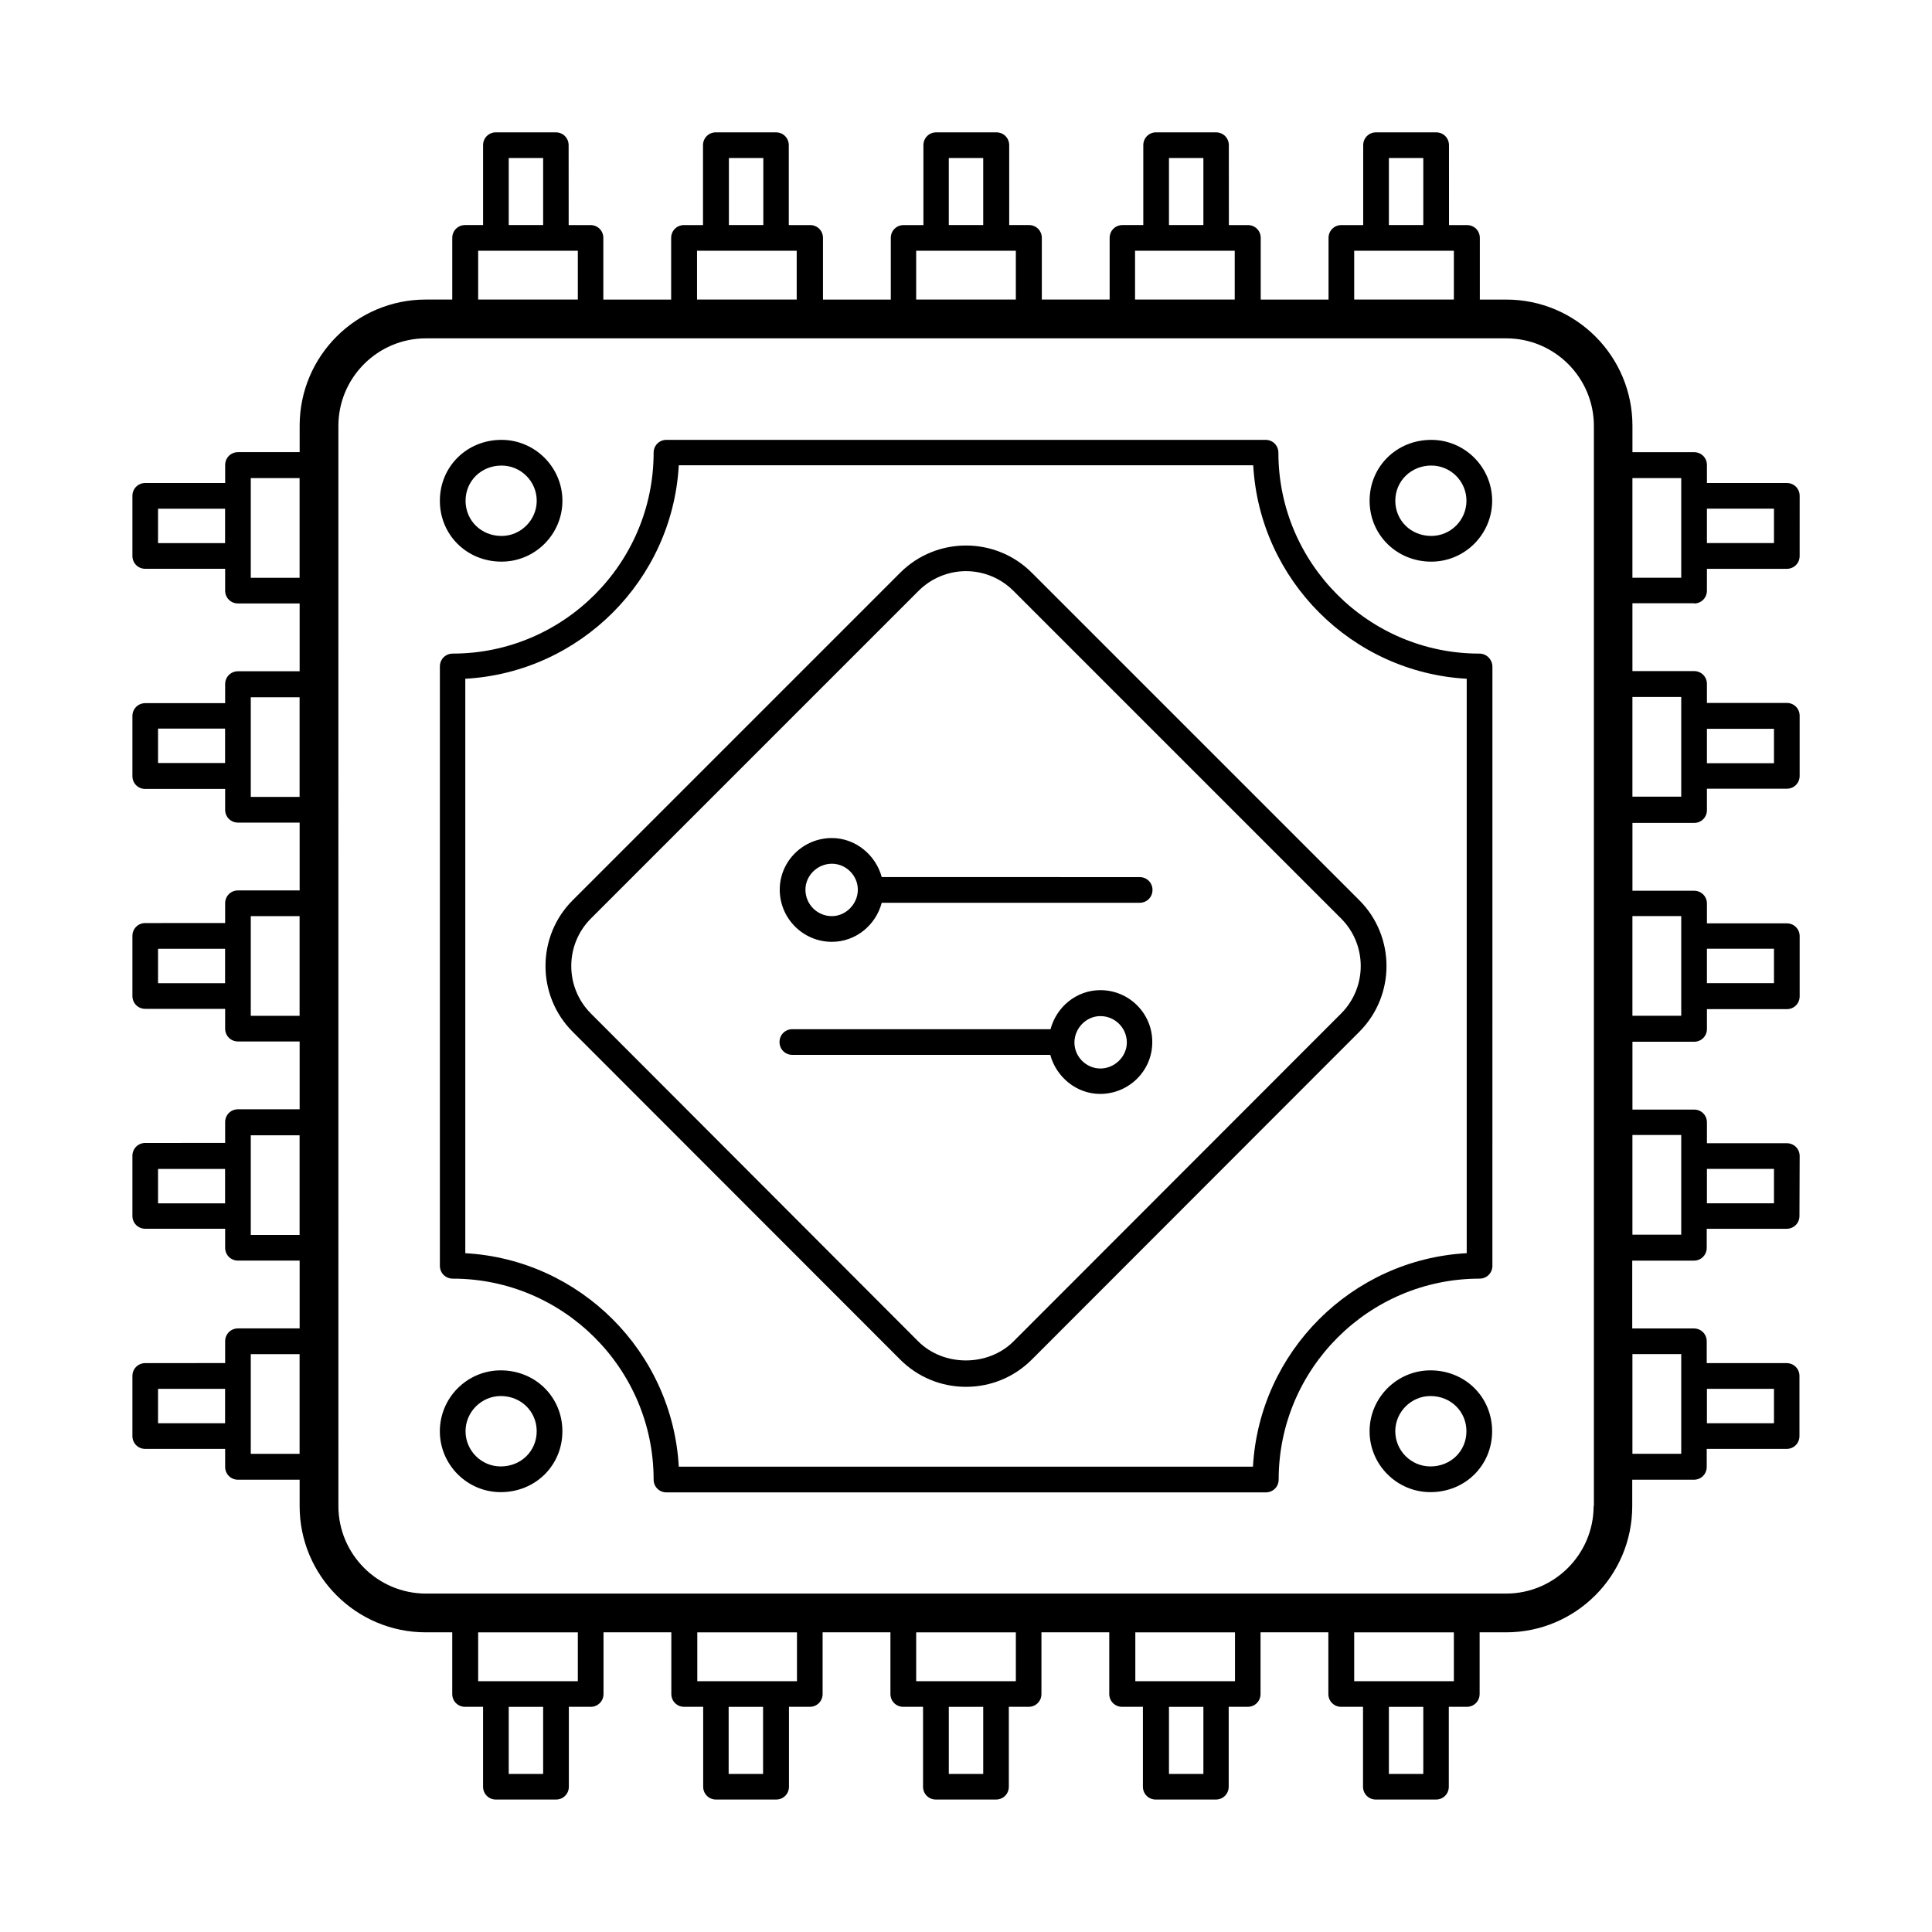 <?xml version="1.0" encoding="UTF-8"?>
<!-- Uploaded to: SVG Repo, www.svgrepo.com, Generator: SVG Repo Mixer Tools -->
<svg fill="#000000" width="800px" height="800px" version="1.1" viewBox="144 144 512 512" xmlns="http://www.w3.org/2000/svg">
 <g>
  <path d="m536.03 317.21c-29.344 0-53.242-23.898-53.242-53.242 0-1.906-1.496-3.402-3.402-3.402h-158.77c-1.906 0-3.402 1.496-3.402 3.402 0 29.344-23.898 53.242-53.242 53.242-1.906 0-3.402 1.496-3.402 3.402v158.84c0 1.906 1.496 3.402 3.402 3.402 29.344 0 53.242 23.898 53.242 53.242 0 1.906 1.496 3.402 3.402 3.402h158.84c1.906 0 3.402-1.496 3.402-3.402 0-29.344 23.898-53.242 53.242-53.242 1.906 0 3.402-1.496 3.402-3.402l0.004-158.84c-0.07-1.906-1.566-3.402-3.473-3.402zm-3.406 158.9c-30.434 1.703-54.875 26.145-56.578 56.578h-152.16c-1.703-30.434-26.145-54.875-56.578-56.578v-152.23c30.434-1.703 54.875-26.145 56.578-56.578h152.23c1.703 30.434 26.145 54.875 56.578 56.578v152.23z"/>
  <path d="m523.3 260.57c-9.191 0-16.34 7.082-16.34 16.137s7.215 16.137 16.34 16.137c8.918 0 16.137-7.285 16.137-16.137-0.004-8.852-7.219-16.137-16.137-16.137zm0 25.461c-5.379 0-9.531-4.086-9.531-9.328 0-5.242 4.223-9.328 9.531-9.328 5.176 0 9.328 4.223 9.328 9.328-0.004 5.109-4.156 9.328-9.328 9.328z"/>
  <path d="m276.91 292.84c8.918 0 16.137-7.285 16.137-16.137 0-8.852-7.285-16.137-16.137-16.137-9.191 0-16.34 7.082-16.34 16.137 0 9.059 7.148 16.137 16.34 16.137zm0-25.461c5.176 0 9.328 4.223 9.328 9.328s-4.223 9.328-9.328 9.328c-5.379 0-9.531-4.086-9.531-9.328s4.152-9.328 9.531-9.328z"/>
  <path d="m276.7 507.16c-8.918 0-16.137 7.285-16.137 16.137s7.215 16.137 16.137 16.137c9.191 0 16.34-7.082 16.34-16.137s-7.152-16.137-16.34-16.137zm0 25.461c-5.176 0-9.328-4.223-9.328-9.328s4.223-9.328 9.328-9.328c5.379 0 9.531 4.086 9.531 9.328 0 5.246-4.156 9.328-9.531 9.328z"/>
  <path d="m523.09 507.16c-8.918 0-16.137 7.285-16.137 16.137s7.215 16.137 16.137 16.137c9.191 0 16.34-7.082 16.34-16.137s-7.148-16.137-16.34-16.137zm0 25.461c-5.176 0-9.328-4.223-9.328-9.328s4.223-9.328 9.328-9.328c5.379 0 9.531 4.086 9.531 9.328 0 5.246-4.152 9.328-9.531 9.328z"/>
  <path d="m382.57 295.77-86.805 86.805c-9.602 9.602-9.602 25.258 0 34.859l86.805 86.875c4.629 4.629 10.824 7.215 17.43 7.215s12.801-2.586 17.43-7.215l86.805-86.875c9.602-9.602 9.602-25.258 0-34.859l-86.809-86.805c-9.598-9.602-25.258-9.602-34.855 0zm116.83 116.83-86.805 86.875c-6.738 6.738-18.52 6.738-25.258 0l-86.738-86.875c-6.945-6.945-6.945-18.246 0-25.191l86.805-86.805c3.473-3.473 8.035-5.242 12.594-5.242 4.562 0 9.121 1.77 12.594 5.242l86.809 86.805c6.945 6.945 6.945 18.246 0 25.191z"/>
  <path d="m364.46 366.09c-7.625 0-13.82 6.129-13.82 13.684 0 7.625 6.195 13.82 13.82 13.82 6.332 0 11.641-4.426 13.207-10.348h68.355c1.906 0 3.402-1.496 3.402-3.402s-1.496-3.402-3.402-3.402l-68.355-0.004c-1.566-5.856-6.945-10.348-13.207-10.348zm0 20.695c-3.879 0-7.012-3.133-7.012-7.012 0-3.746 3.199-6.875 7.012-6.875 3.746 0 6.875 3.133 6.875 6.875 0 3.812-3.199 7.012-6.875 7.012z"/>
  <path d="m435.61 406.4c-6.332 0-11.641 4.426-13.207 10.348h-68.422c-1.906 0-3.402 1.496-3.402 3.402s1.496 3.402 3.402 3.402h68.355c1.566 5.856 6.945 10.348 13.207 10.348 7.625 0 13.82-6.129 13.82-13.684 0.066-7.621-6.129-13.816-13.754-13.816zm0 20.766c-3.746 0-6.875-3.133-6.875-6.875 0-3.812 3.133-7.012 6.875-7.012 3.879 0 7.012 3.133 7.012 7.012 0 3.676-3.199 6.875-7.012 6.875z"/>
  <path d="m592.95 303.93c1.906 0 3.402-1.496 3.402-3.402v-5.785h21.172c1.906 0 3.402-1.496 3.402-3.402l0.004-15.938c0-1.906-1.496-3.402-3.402-3.402h-21.172v-4.766c0-1.906-1.496-3.402-3.402-3.402h-16.34v-7.012c0-18.449-14.977-33.43-33.43-33.43h-7.012v-16.34c0-1.906-1.496-3.402-3.402-3.402h-4.766l-0.008-21.176c0-1.906-1.496-3.402-3.402-3.402h-15.93c-1.906 0-3.402 1.496-3.402 3.402v21.172h-5.785c-1.906 0-3.402 1.496-3.402 3.402v16.34h-17.973v-16.34c0-1.906-1.496-3.402-3.402-3.402h-5.039l-0.008-21.172c0-1.906-1.496-3.402-3.402-3.402l-15.867-0.004c-1.906 0-3.402 1.496-3.402 3.402v21.172h-5.516c-1.906 0-3.402 1.496-3.402 3.402v16.34h-17.973v-16.34c0-1.906-1.496-3.402-3.402-3.402h-5.242l-0.004-21.168c0-1.906-1.496-3.402-3.402-3.402h-15.93c-1.906 0-3.402 1.496-3.402 3.402v21.172h-5.242c-1.906 0-3.402 1.496-3.402 3.402v16.34h-17.973v-16.34c0-1.906-1.496-3.402-3.402-3.402h-5.66v-21.172c0-1.906-1.496-3.402-3.402-3.402h-15.93c-1.906 0-3.402 1.496-3.402 3.402v21.172h-5.039c-1.906 0-3.402 1.496-3.402 3.402v16.34h-17.973v-16.34c0-1.906-1.496-3.402-3.402-3.402h-5.785l-0.012-21.172c0-1.906-1.496-3.402-3.402-3.402l-15.867-0.004c-1.906 0-3.402 1.496-3.402 3.402v21.172h-4.766c-1.906 0-3.402 1.496-3.402 3.402v16.34h-7.012c-18.449 0-33.43 14.977-33.43 33.43v7.012h-16.34c-1.906 0-3.402 1.496-3.402 3.402v4.766l-21.176 0.008c-1.906 0-3.402 1.496-3.402 3.402v15.93c0 1.906 1.496 3.402 3.402 3.402h21.172v5.785c0 1.906 1.496 3.402 3.402 3.402h16.34v17.973h-16.34c-1.906 0-3.402 1.496-3.402 3.402v5.039l-21.172 0.012c-1.906 0-3.402 1.496-3.402 3.402v15.93c0 1.906 1.496 3.402 3.402 3.402h21.172v5.516c0 1.906 1.496 3.402 3.402 3.402h16.34v17.973h-16.34c-1.906 0-3.402 1.496-3.402 3.402v5.242l-21.172 0.008c-1.906 0-3.402 1.496-3.402 3.402v15.93c0 1.906 1.496 3.402 3.402 3.402h21.172v5.242c0 1.906 1.496 3.402 3.402 3.402h16.34v17.973h-16.34c-1.906 0-3.402 1.496-3.402 3.402v5.516l-21.172 0.008c-1.906 0-3.402 1.496-3.402 3.402v15.93c0 1.906 1.496 3.402 3.402 3.402h21.172v5.039c0 1.906 1.496 3.402 3.402 3.402h16.34v17.973h-16.34c-1.906 0-3.402 1.496-3.402 3.402v5.785l-21.172 0.012c-1.906 0-3.402 1.496-3.402 3.402v15.93c0 1.906 1.496 3.402 3.402 3.402h21.172v4.766c0 1.906 1.496 3.402 3.402 3.402h16.34v7.012c0 18.449 14.977 33.43 33.43 33.43h7.012v16.34c0 1.906 1.496 3.402 3.402 3.402h4.766v21.172c0 1.906 1.496 3.402 3.402 3.402h15.93c1.906 0 3.402-1.496 3.402-3.402v-21.172h5.785c1.906 0 3.402-1.496 3.402-3.402v-16.34h17.973v16.34c0 1.906 1.496 3.402 3.402 3.402h5.039v21.172c0 1.906 1.496 3.402 3.402 3.402h15.93c1.906 0 3.402-1.496 3.402-3.402v-21.172h5.516c1.906 0 3.402-1.496 3.402-3.402v-16.34h17.973v16.34c0 1.906 1.496 3.402 3.402 3.402h5.242v21.172c0 1.906 1.496 3.402 3.402 3.402h15.93c1.906 0 3.402-1.496 3.402-3.402v-21.172h5.242c1.906 0 3.402-1.496 3.402-3.402v-16.34h17.973v16.34c0 1.906 1.496 3.402 3.402 3.402h5.516v21.172c0 1.906 1.496 3.402 3.402 3.402h15.93c1.906 0 3.402-1.496 3.402-3.402v-21.172h5.039c1.906 0 3.402-1.496 3.402-3.402v-16.34h17.973v16.34c0 1.906 1.496 3.402 3.402 3.402h5.785v21.172c0 1.906 1.496 3.402 3.402 3.402h15.93c1.906 0 3.402-1.496 3.402-3.402v-21.172h4.766c1.906 0 3.402-1.496 3.402-3.402v-16.34h7.012c18.449 0 33.43-14.977 33.43-33.43v-7.012h16.34c1.906 0 3.402-1.496 3.402-3.402v-4.766h21.172c1.906 0 3.402-1.496 3.402-3.402v-15.93c0-1.906-1.496-3.402-3.402-3.402h-21.172v-5.785c0-1.906-1.496-3.402-3.402-3.402h-16.34v-17.973h16.34c1.906 0 3.402-1.496 3.402-3.402v-5.039h21.172c1.906 0 3.402-1.496 3.402-3.402l0.055-15.871c0-1.906-1.496-3.402-3.402-3.402h-21.172v-5.516c0-1.906-1.496-3.402-3.402-3.402h-16.34v-17.973h16.34c1.906 0 3.402-1.496 3.402-3.402v-5.242h21.172c1.906 0 3.402-1.496 3.402-3.402v-15.93c0-1.906-1.496-3.402-3.402-3.402h-21.172v-5.242c0-1.906-1.496-3.402-3.402-3.402h-16.34v-17.973h16.34c1.906 0 3.402-1.496 3.402-3.402l-0.004-5.664h21.172c1.906 0 3.402-1.496 3.402-3.402v-15.93c0-1.906-1.496-3.402-3.402-3.402h-21.172v-5.039c0-1.906-1.496-3.402-3.402-3.402h-16.34v-17.973l16.34-0.008zm-407.07-16v-9.121h17.77v9.121zm24.578 9.191v-26.414h12.938v26.414zm-24.578 49.09v-9.121h17.77v9.121zm24.578 8.984v-26.414h12.938v26.414zm-24.578 49.359v-9.121h17.77v9.121zm24.578 8.648v-26.414h12.938v26.414zm-24.578 49.633v-9.055h17.77v9.121h-17.77zm24.578 8.441v-26.414h12.938v26.414zm-24.578 49.902v-9.121h17.77v9.121zm24.578 8.102v-26.414h12.938v26.414zm301.61-343.41h9.121v17.77h-9.121zm-9.191 24.578h26.414v12.938h-26.414zm-49.086-24.578h9.121v17.77h-9.121zm-8.988 24.578h26.414v12.938h-26.414zm-49.359-24.578h9.121v17.77h-9.121zm-8.648 24.578h26.414v12.938h-26.414zm-49.629-24.578h9.121v17.77h-9.121zm-8.445 24.578h26.414v12.938h-26.414zm-49.902-24.578h9.121v17.77h-9.121zm-8.102 24.578h26.414v12.938h-26.414zm17.223 403.66h-9.121v-17.77h9.121zm9.191-24.578h-26.414v-12.938h26.414zm49.09 24.578h-9.121v-17.77h9.121zm8.984-24.578h-26.414v-12.938h26.414zm49.359 24.578h-9.121v-17.77h9.121zm8.648-24.578h-26.414v-12.938h26.414zm49.633 24.578h-9.055v-17.77h9.121v17.77zm8.441-24.578h-26.414v-12.938h26.414zm49.902 24.578h-9.121v-17.77h9.121zm8.102-24.578h-26.414v-12.938h26.414zm37.039-46.43c0 12.801-10.418 23.215-23.215 23.215h-286.22c-12.801 0-23.215-10.418-23.215-23.215l-0.004-286.22c0-12.801 10.418-23.215 23.215-23.215h286.29c12.801 0 23.215 10.418 23.215 23.215l0.004 286.22zm47.793-264.3v9.121h-17.77v-9.121zm-24.578-8.102v26.414h-12.938v-26.414zm24.578 241.35v9.121h-17.77v-9.121zm-24.578-9.191v26.414h-12.938v-26.414zm24.578-49.086v9.121h-17.77v-9.121zm-24.578-8.988v26.414h-12.938v-26.414zm24.578-49.359v9.121h-17.77v-9.121zm-24.578-8.648v26.414h-12.938v-26.414zm24.578-49.629v9.121h-17.77v-9.121zm-24.578-8.445v26.414h-12.938v-26.414z"/>
 </g>
</svg>